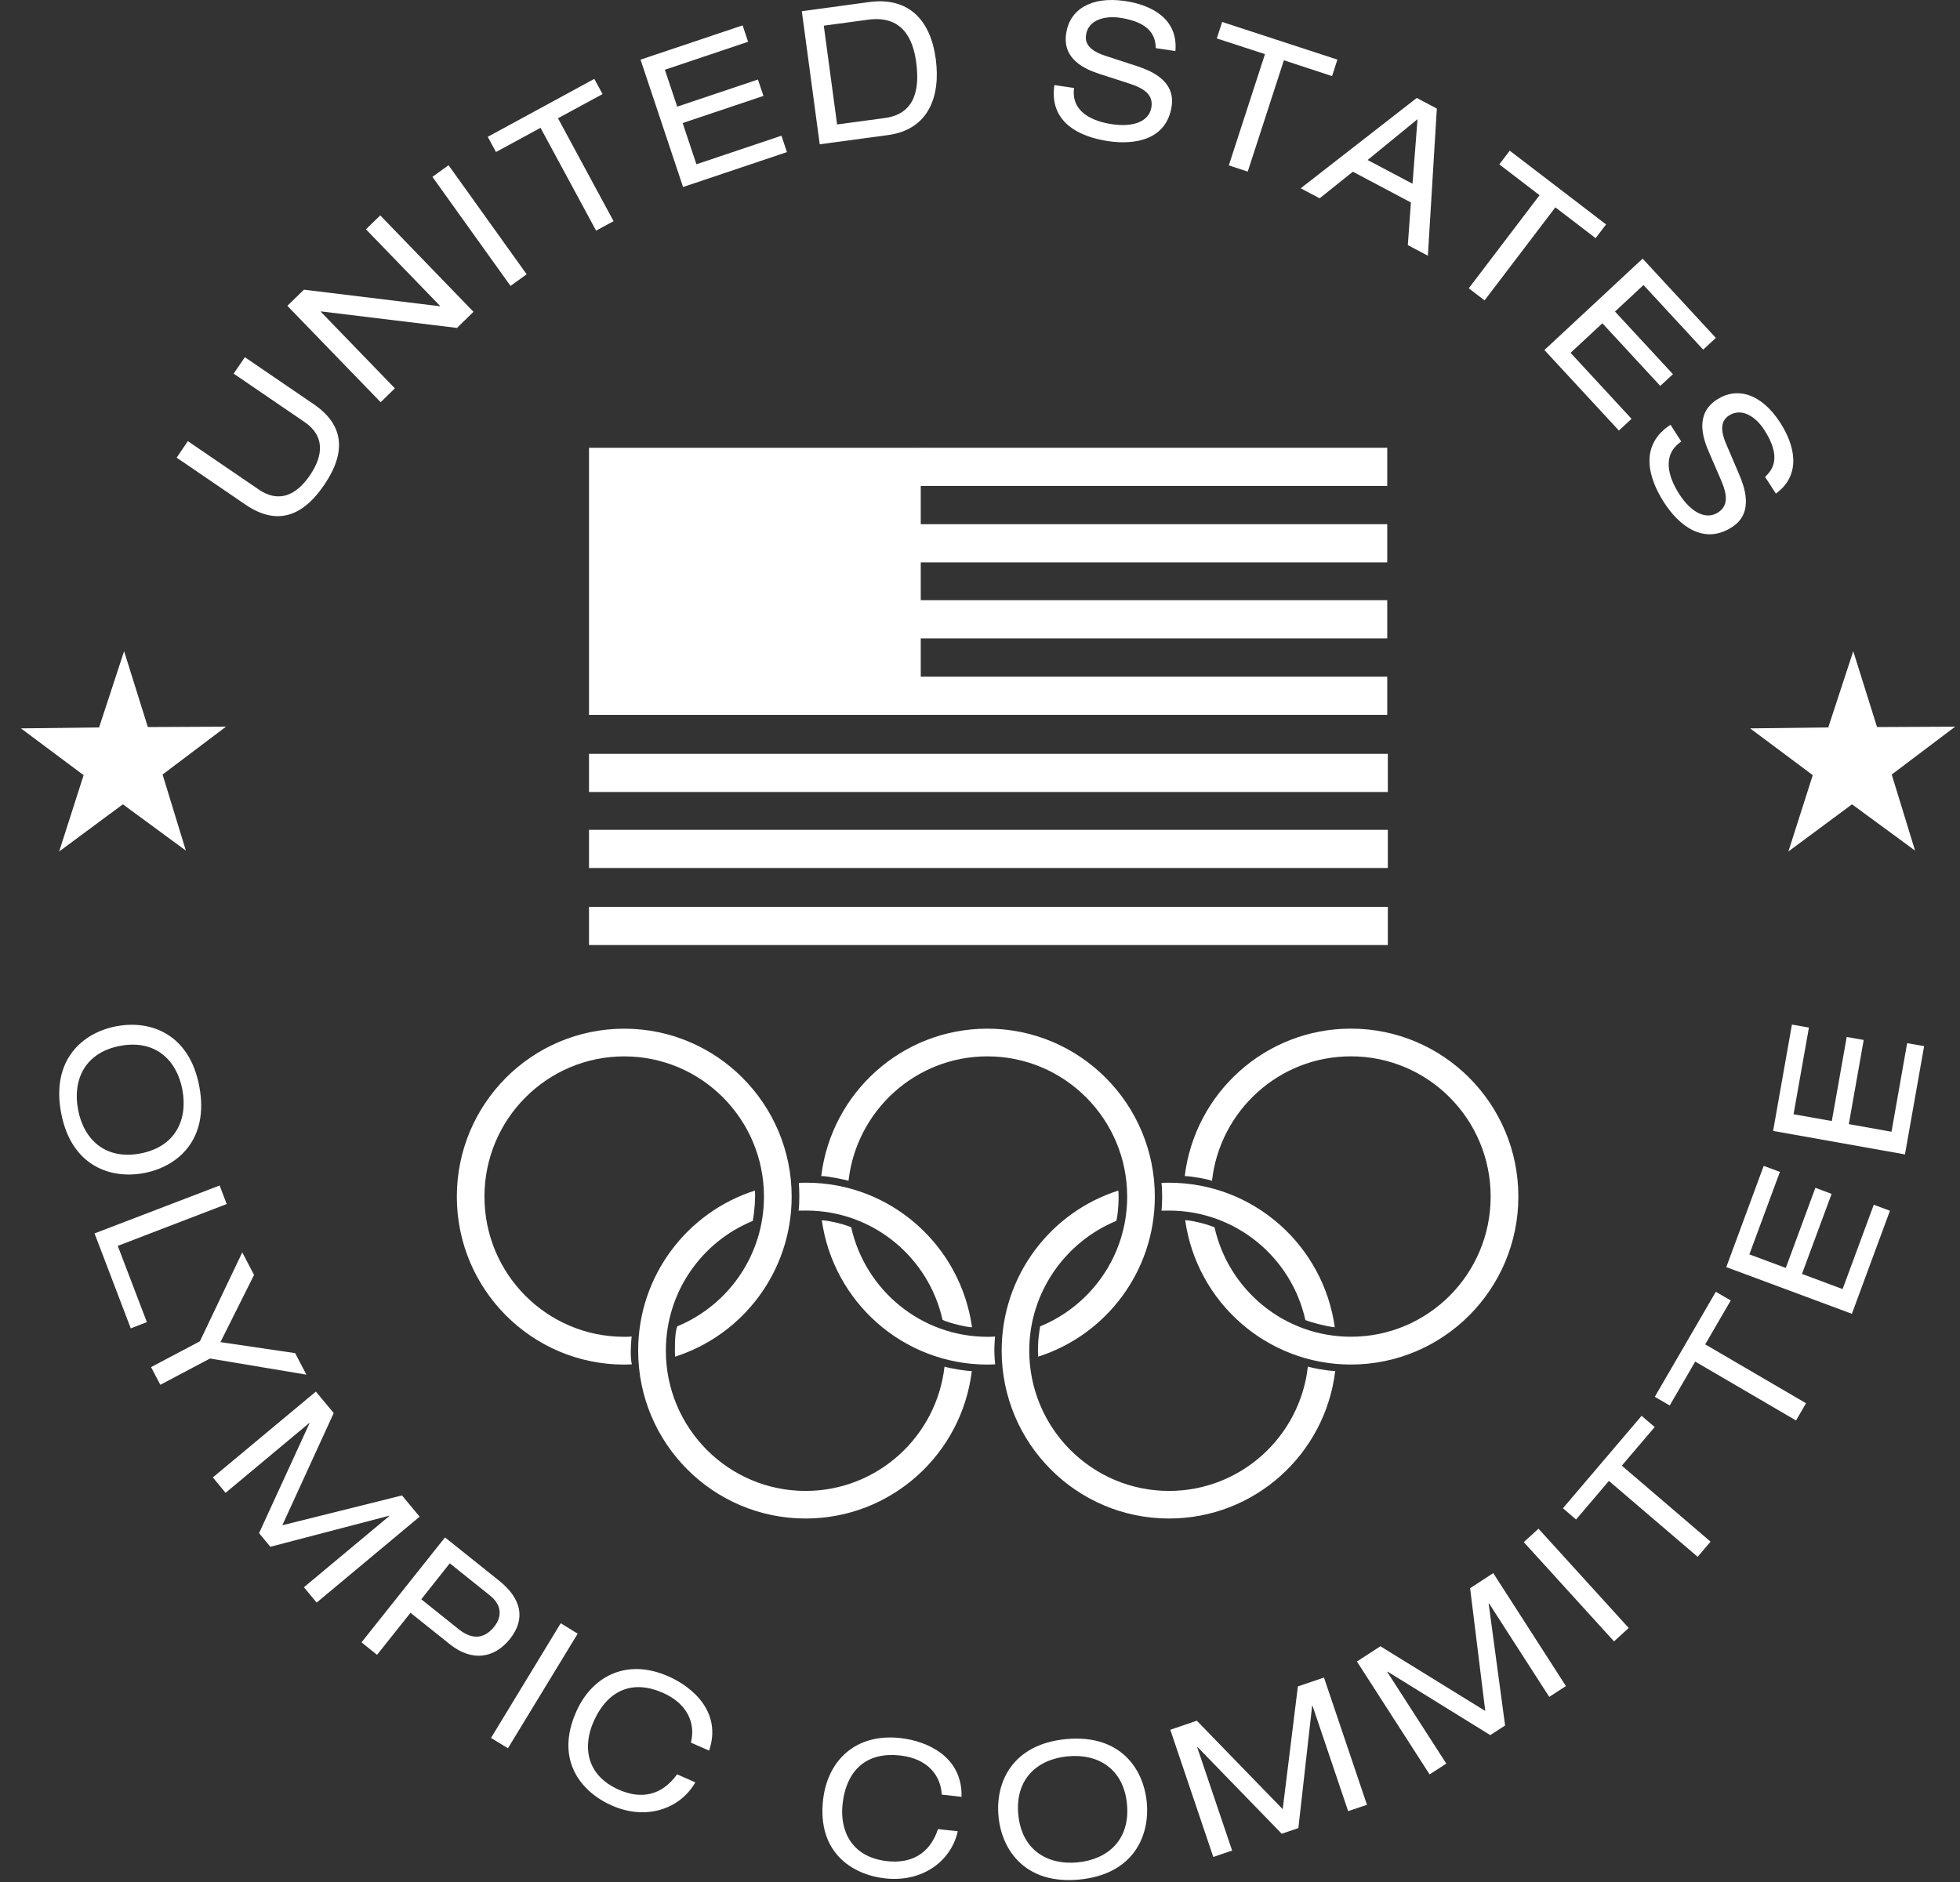 <?xml version="1.0" encoding="UTF-8"?>
<svg xmlns="http://www.w3.org/2000/svg" width="76" height="73" viewBox="0 0 76 73" fill="none">
  <rect x="0" y="0" width="76" height="73" fill="#333333" stroke="none"/>
  <path d="M8.763 28.183L6.304 30.039L7.207 32.989L4.764 31.194L2.294 33.024L3.242 30.063L0.812 28.249L3.842 28.212L4.812 25.256L5.733 28.198L8.763 28.183Z" fill="white"></path>
  <path d="M75.812 28.183L73.353 30.039L74.257 32.989L71.813 31.194L69.345 33.024L70.291 30.063L67.862 28.249L70.892 28.212L71.861 25.256L72.784 28.198L75.812 28.183Z" fill="white"></path>
  <path d="M6.85 17.749L7.284 17.109L10.031 18.984C10.807 19.516 11.484 19.218 12.021 18.429C12.556 17.637 12.582 16.897 11.808 16.367L9.06 14.491L9.494 13.853L12.164 15.676C13.311 16.459 13.461 17.497 12.572 18.805C11.684 20.114 10.669 20.355 9.519 19.572L6.85 17.749Z" fill="white"></path>
  <path d="M12.446 12.077L12.435 12.087L15.312 15.061L14.76 15.599L11.142 11.861L11.785 11.235L17.056 11.877L17.067 11.868L14.189 8.893L14.744 8.354L18.36 12.093L17.719 12.718L12.446 12.077Z" fill="white"></path>
  <path d="M16.767 6.859L17.393 6.408L20.421 10.637L19.796 11.089L16.767 6.859Z" fill="white"></path>
  <path d="M20.959 4.957L19.232 5.896L18.913 5.306L23.045 3.059L23.364 3.649L21.636 4.586L23.791 8.577L23.114 8.945L20.959 4.957Z" fill="white"></path>
  <path d="M24.837 2.313L28.795 0.984L29.008 1.62L25.781 2.705L26.259 4.136L29.39 3.084L29.603 3.72L26.47 4.772L27.004 6.371L30.301 5.263L30.514 5.899L26.486 7.253L24.837 2.313Z" fill="white"></path>
  <path d="M34.312 4.577C35.567 4.407 35.648 3.321 35.524 2.401C35.4 1.491 34.978 0.583 33.653 0.764L31.943 0.996L32.459 4.827L34.312 4.577ZM31.091 0.435L33.699 0.08C35.241 -0.129 36.084 0.787 36.284 2.283C36.479 3.723 36.017 5.022 34.438 5.238L31.785 5.596L31.091 0.435Z" fill="white"></path>
  <path d="M41.647 3.412C41.526 4.339 42.353 4.706 43.131 4.819C43.945 4.938 44.565 4.714 44.648 4.151C44.717 3.681 44.379 3.433 43.803 3.245L42.665 2.877C42.07 2.686 41.191 2.306 41.34 1.302C41.476 0.364 42.309 -0.153 43.626 0.04C44.655 0.193 45.686 0.728 45.577 1.98L44.815 1.867C44.807 1.454 44.659 0.871 43.427 0.689C42.867 0.607 42.197 0.751 42.111 1.358C42.063 1.674 42.235 1.959 42.851 2.161L44.079 2.562C44.471 2.694 45.587 3.058 45.433 4.11C45.24 5.425 44.012 5.627 42.975 5.475C41.818 5.303 40.675 4.723 40.885 3.3L41.647 3.412Z" fill="white"></path>
  <path d="M49.05 2.099L47.182 1.491L47.39 0.852L51.858 2.312L51.651 2.951L49.783 2.338L48.382 6.656L47.648 6.415L49.05 2.099Z" fill="white"></path>
  <path d="M54.965 4.623L53.03 6.205L54.771 7.126L54.965 4.623ZM54.709 7.853L52.459 6.66L51.169 7.691L50.435 7.303L54.936 3.799L55.714 4.211L55.367 9.917L54.589 9.506L54.709 7.853Z" fill="white"></path>
  <path d="M59.697 7.571L58.136 6.375L58.541 5.844L62.276 8.704L61.871 9.237L60.31 8.041L57.565 11.65L56.952 11.181L59.697 7.571Z" fill="white"></path>
  <path d="M63.694 10.031L66.533 13.105L66.042 13.56L63.728 11.055L62.622 12.083L64.869 14.512L64.378 14.967L62.133 12.538L60.9 13.684L63.264 16.243L62.773 16.698L59.885 13.575L63.694 10.031Z" fill="white"></path>
  <path d="M65.193 17.124C64.421 17.643 64.692 18.512 65.119 19.171C65.565 19.863 66.145 20.182 66.621 19.874C67.016 19.615 66.981 19.197 66.742 18.639L66.267 17.539C66.017 16.965 65.723 16.05 66.572 15.499C67.365 14.984 68.305 15.271 69.028 16.391C69.593 17.266 69.873 18.4 68.861 19.144L68.441 18.494C68.749 18.216 69.086 17.718 68.409 16.671C68.103 16.192 67.553 15.785 67.04 16.116C66.77 16.291 66.671 16.608 66.928 17.207L67.436 18.398C67.596 18.783 68.058 19.863 67.167 20.439C66.056 21.162 65.094 20.37 64.525 19.488C63.889 18.501 63.57 17.257 64.775 16.474L65.193 17.124Z" fill="white"></path>
  <path d="M7.073 42.268C6.855 41.101 6.011 40.309 4.661 40.562C3.309 40.815 2.808 41.857 3.026 43.027C3.243 44.198 4.087 44.99 5.437 44.737C6.789 44.483 7.29 43.44 7.073 42.268ZM7.73 42.146C8.114 44.205 6.888 45.25 5.579 45.497C4.271 45.741 2.751 45.208 2.368 43.151C1.984 41.093 3.21 40.045 4.519 39.8C5.827 39.554 7.347 40.085 7.73 42.146Z" fill="white"></path>
  <path d="M8.516 45.977L8.791 46.697L4.566 48.319L5.695 51.277L5.07 51.518L3.666 47.836L8.516 45.977Z" fill="white"></path>
  <path d="M11.444 52.479L11.881 53.314L8.143 52.688L6.217 53.707L5.857 53.021L7.751 52.02L9.394 48.572L9.851 49.446L8.548 52.052L11.444 52.479Z" fill="white"></path>
  <path d="M15.588 57.998L16.271 58.822L12.278 62.154L11.785 61.559L15.095 58.797L15.086 58.786L10.483 59.989L10.045 59.461L12.001 55.2L11.992 55.189L8.746 57.897L8.254 57.299L12.248 53.97L12.94 54.803L10.947 59.155L15.588 57.998Z" fill="white"></path>
  <path d="M17.785 63.186C18.382 63.662 18.839 63.496 19.165 63.085C19.473 62.698 19.459 62.247 18.998 61.878L17.441 60.631L16.335 62.025L17.785 63.186ZM17.255 59.626L19.347 61.299C20.24 62.014 20.38 62.796 19.778 63.558C19.17 64.322 18.3 64.454 17.446 63.772L15.917 62.55L14.62 64.18L14.018 63.696L17.255 59.626Z" fill="white"></path>
  <path d="M21.742 62.955L22.4 63.359L19.696 67.802L19.039 67.404L21.742 62.955Z" fill="white"></path>
  <path d="M26.789 67.585C26.972 66.876 26.695 66.088 25.696 65.649C24.569 65.156 23.573 65.493 23.005 66.797C22.613 67.7 22.694 68.843 24.009 69.417C24.842 69.782 25.65 69.657 26.254 68.815L26.961 69.125C26.389 70.133 25.094 70.622 23.735 70.029C22.535 69.504 21.521 68.273 22.331 66.414C22.935 65.02 24.284 64.297 25.909 65.011C26.864 65.427 28 66.41 27.496 67.895L26.789 67.585Z" fill="white"></path>
  <path d="M36.517 69.601C36.48 68.871 35.982 68.201 34.898 68.083C33.677 67.946 32.825 68.567 32.67 69.98C32.564 70.96 32.982 72.027 34.407 72.183C35.31 72.28 36.044 71.922 36.372 70.939L37.137 71.022C36.889 72.156 35.801 73.01 34.325 72.851C33.025 72.706 31.692 71.832 31.914 69.817C32.079 68.308 33.149 67.213 34.914 67.408C35.947 67.523 37.323 68.12 37.284 69.688L36.517 69.601Z" fill="white"></path>
  <path d="M41.395 68.117C40.215 68.232 39.354 69.003 39.485 70.376C39.616 71.749 40.61 72.343 41.788 72.229C42.969 72.114 43.83 71.341 43.699 69.968C43.568 68.597 42.575 68.001 41.395 68.117ZM41.331 67.449C43.408 67.249 44.338 68.565 44.466 69.896C44.593 71.225 43.931 72.694 41.854 72.895C39.776 73.097 38.845 71.779 38.718 70.448C38.59 69.121 39.253 67.651 41.331 67.449Z" fill="white"></path>
  <path d="M50.326 65.405L51.338 65.061L53.005 69.996L52.275 70.242L50.893 66.152L50.879 66.156L50.345 70.899L49.699 71.119L46.437 67.758L46.422 67.765L47.776 71.771L47.046 72.019L45.379 67.086L46.407 66.735L49.738 70.166L50.326 65.405Z" fill="white"></path>
  <path d="M57.004 61.596L57.902 61.011L60.719 65.391L60.073 65.811L57.736 62.181L57.723 62.19L58.361 66.921L57.785 67.293L53.804 64.831L53.791 64.842L56.081 68.398L55.434 68.818L52.615 64.438L53.526 63.848L57.592 66.357L57.004 61.596Z" fill="white"></path>
  <path d="M59.086 59.809L59.656 59.288L63.154 63.138L62.585 63.659L59.086 59.809Z" fill="white"></path>
  <path d="M62.386 57.435L61.112 58.932L60.604 58.494L63.653 54.911L64.162 55.346L62.886 56.843L66.329 59.791L65.827 60.378L62.386 57.435Z" fill="white"></path>
  <path d="M65.733 52.807L64.744 54.51L64.165 54.173L66.532 50.1L67.11 50.436L66.121 52.139L70.03 54.423L69.642 55.091L65.733 52.807Z" fill="white"></path>
  <path d="M66.938 49.143L68.388 45.217L69.017 45.449L67.833 48.649L69.245 49.175L70.392 46.067L71.021 46.303L69.873 49.407L71.448 49.995L72.656 46.725L73.283 46.957L71.808 50.954L66.938 49.143Z" fill="white"></path>
  <path d="M68.753 43.861L69.483 39.736L70.142 39.853L69.546 43.214L71.029 43.478L71.607 40.218L72.266 40.333L71.689 43.597L73.344 43.893L73.95 40.459L74.609 40.572L73.866 44.772L68.753 43.861Z" fill="white"></path>
  <path d="M35.678 18.846H53.791V17.366H35.678V18.846Z" fill="white"></path>
  <path d="M35.678 21.811H53.791V20.33H35.678V21.811Z" fill="white"></path>
  <path d="M35.678 24.759H53.791V23.278H35.678V24.759Z" fill="white"></path>
  <path d="M35.678 27.724H53.791V26.245H35.678V27.724Z" fill="white"></path>
  <path d="M22.839 30.717H53.814V29.236H22.839V30.717Z" fill="white"></path>
  <path d="M22.839 33.664H53.814V32.183H22.839V33.664Z" fill="white"></path>
  <path d="M22.839 36.652H53.814V35.171H22.839V36.652Z" fill="white"></path>
  <path d="M22.839 27.725H35.703V17.367H22.839V27.725Z" fill="white"></path>
  <path d="M24.799 19.254H25.323L24.903 19.568L25.065 20.071L24.648 19.761L24.228 20.071L24.392 19.568L23.969 19.254H24.486L24.648 18.765L24.799 19.254Z" fill="white"></path>
  <path d="M24.802 22.377H25.325L24.903 22.692L25.066 23.196L24.646 22.886L24.228 23.196L24.394 22.692L23.969 22.377H24.49L24.646 21.886L24.802 22.377Z" fill="white"></path>
  <path d="M24.799 25.501H25.323L24.903 25.815L25.065 26.319L24.648 26.01L24.228 26.319L24.392 25.815L23.969 25.501H24.486L24.648 25.012L24.799 25.501Z" fill="white"></path>
  <path d="M29.431 19.254H29.958L29.536 19.568L29.699 20.071L29.28 19.761L28.86 20.071L29.027 19.568L28.603 19.254H29.119L29.28 18.765L29.431 19.254Z" fill="white"></path>
  <path d="M29.435 22.377H29.958L29.536 22.692L29.699 23.196L29.28 22.886L28.86 23.196L29.029 22.692L28.603 22.377H29.124L29.28 21.886L29.435 22.377Z" fill="white"></path>
  <path d="M29.431 25.501H29.958L29.536 25.815L29.699 26.319L29.28 26.01L28.86 26.319L29.027 25.815L28.603 25.501H29.119L29.28 25.012L29.431 25.501Z" fill="white"></path>
  <path d="M34.094 19.254H34.616L34.196 19.568L34.362 20.071L33.938 19.761L33.522 20.071L33.687 19.568L33.259 19.254H33.782L33.938 18.765L34.094 19.254Z" fill="white"></path>
  <path d="M34.089 22.379H34.614L34.192 22.694L34.36 23.196L33.937 22.888L33.52 23.196L33.687 22.694L33.259 22.379H33.782L33.937 21.887L34.089 22.379Z" fill="white"></path>
  <path d="M34.094 25.502H34.616L34.196 25.816L34.362 26.321L33.938 26.011L33.522 26.321L33.687 25.816L33.259 25.502H33.782L33.938 25.011L34.094 25.502Z" fill="white"></path>
  <path d="M27.131 20.819H27.654L27.232 21.137L27.395 21.637L26.975 21.328L26.556 21.637L26.723 21.137L26.297 20.819H26.819L26.975 20.328L27.131 20.819Z" fill="white"></path>
  <path d="M27.127 23.943H27.654L27.232 24.256L27.393 24.758L26.976 24.45L26.556 24.758L26.723 24.256L26.297 23.943H26.815L26.976 23.451L27.127 23.943Z" fill="white"></path>
  <path d="M31.741 20.819H32.264L31.842 21.137L32.006 21.637L31.587 21.328L31.167 21.637L31.334 21.137L30.908 20.819H31.429L31.587 20.328L31.741 20.819Z" fill="white"></path>
  <path d="M31.759 23.943H32.285L31.865 24.256L32.026 24.758L31.608 24.45L31.19 24.758L31.355 24.256L30.931 23.943H31.448L31.608 23.451L31.759 23.943Z" fill="white"></path>
  <path d="M24.501 52.913C24.401 52.916 24.304 52.923 24.205 52.923C20.619 52.923 17.714 50.003 17.714 46.41C17.714 42.813 20.619 39.896 24.205 39.896C27.789 39.896 30.697 42.813 30.697 46.41C30.697 49.319 28.796 51.78 26.175 52.617C26.172 52.523 26.142 51.695 26.265 51.438C28.236 50.625 29.623 48.676 29.623 46.41C29.623 43.406 27.199 40.97 24.205 40.97C21.21 40.97 18.785 43.406 18.785 46.41C18.785 49.413 21.21 51.846 24.205 51.846C24.3 51.846 24.396 51.846 24.494 51.835C24.451 52.168 24.439 52.696 24.501 52.913Z" fill="white"></path>
  <path d="M40.253 52.616C42.878 51.781 44.779 49.318 44.779 46.409C44.779 42.812 41.871 39.895 38.287 39.895C34.968 39.895 32.234 42.39 31.844 45.613C32.066 45.602 32.803 45.762 32.902 45.794C33.208 43.079 35.501 40.969 38.287 40.969C41.279 40.969 43.707 43.405 43.707 46.409C43.707 48.685 42.311 50.631 40.333 51.441C40.291 51.708 40.229 52.022 40.253 52.616Z" fill="white"></path>
  <path d="M38.589 52.913C38.492 52.916 38.393 52.923 38.293 52.923C35.019 52.923 32.313 50.494 31.867 47.328C32.062 47.331 32.62 47.436 33.006 47.599C33.547 50.028 35.71 51.846 38.293 51.846C38.389 51.846 38.49 51.846 38.582 51.835C38.573 52.034 38.527 52.342 38.589 52.913Z" fill="white"></path>
  <path d="M47.094 47.6C47.636 50.025 49.796 51.843 52.383 51.843C55.376 51.843 57.801 49.411 57.801 46.407C57.801 43.404 55.376 40.968 52.383 40.968C49.594 40.968 47.298 43.081 46.996 45.796C46.809 45.723 46.174 45.615 45.939 45.612C46.33 42.39 49.064 39.894 52.383 39.894C55.968 39.894 58.875 42.81 58.875 46.407C58.875 50.001 55.968 52.921 52.383 52.921C49.105 52.921 46.399 50.484 45.956 47.322C46.16 47.329 46.711 47.44 47.094 47.6Z" fill="white"></path>
  <path d="M37.691 51.475C37.246 48.302 34.537 45.869 31.261 45.869C31.163 45.869 31.069 45.869 30.975 45.876C30.997 46.115 31.007 46.689 30.965 46.953C31.066 46.953 31.16 46.95 31.261 46.95C33.846 46.95 36.008 48.761 36.548 51.19C36.816 51.316 37.482 51.475 37.691 51.475Z" fill="white"></path>
  <path d="M37.682 53.175C37.292 56.4 34.554 58.893 31.237 58.893C27.653 58.893 24.745 55.977 24.745 52.383C24.745 49.474 26.65 47.009 29.276 46.173C29.29 46.444 29.27 46.904 29.189 47.351C27.21 48.161 25.819 50.106 25.819 52.383C25.819 55.385 28.243 57.823 31.237 57.823C34.023 57.823 36.317 55.713 36.624 53.002C36.891 53.085 37.441 53.168 37.682 53.175Z" fill="white"></path>
  <path d="M51.773 53.175C51.385 56.4 48.647 58.893 45.33 58.893C41.744 58.893 38.84 55.977 38.84 52.383C38.84 49.474 40.741 47.009 43.363 46.175C43.401 46.47 43.344 47.17 43.283 47.351C41.315 48.164 39.91 50.117 39.91 52.383C39.91 55.385 42.336 57.823 45.33 57.823C48.114 57.823 50.41 55.713 50.713 53.002C50.862 53.05 51.416 53.161 51.773 53.175Z" fill="white"></path>
  <path d="M45.04 46.954C45.136 46.951 45.233 46.951 45.329 46.951C47.914 46.951 50.078 48.765 50.616 51.195C50.85 51.292 51.416 51.441 51.757 51.476C51.316 48.303 48.605 45.87 45.329 45.87C45.231 45.87 45.13 45.87 45.037 45.877C45.072 46.145 45.072 46.68 45.037 46.954" fill="white"></path>
</svg>
